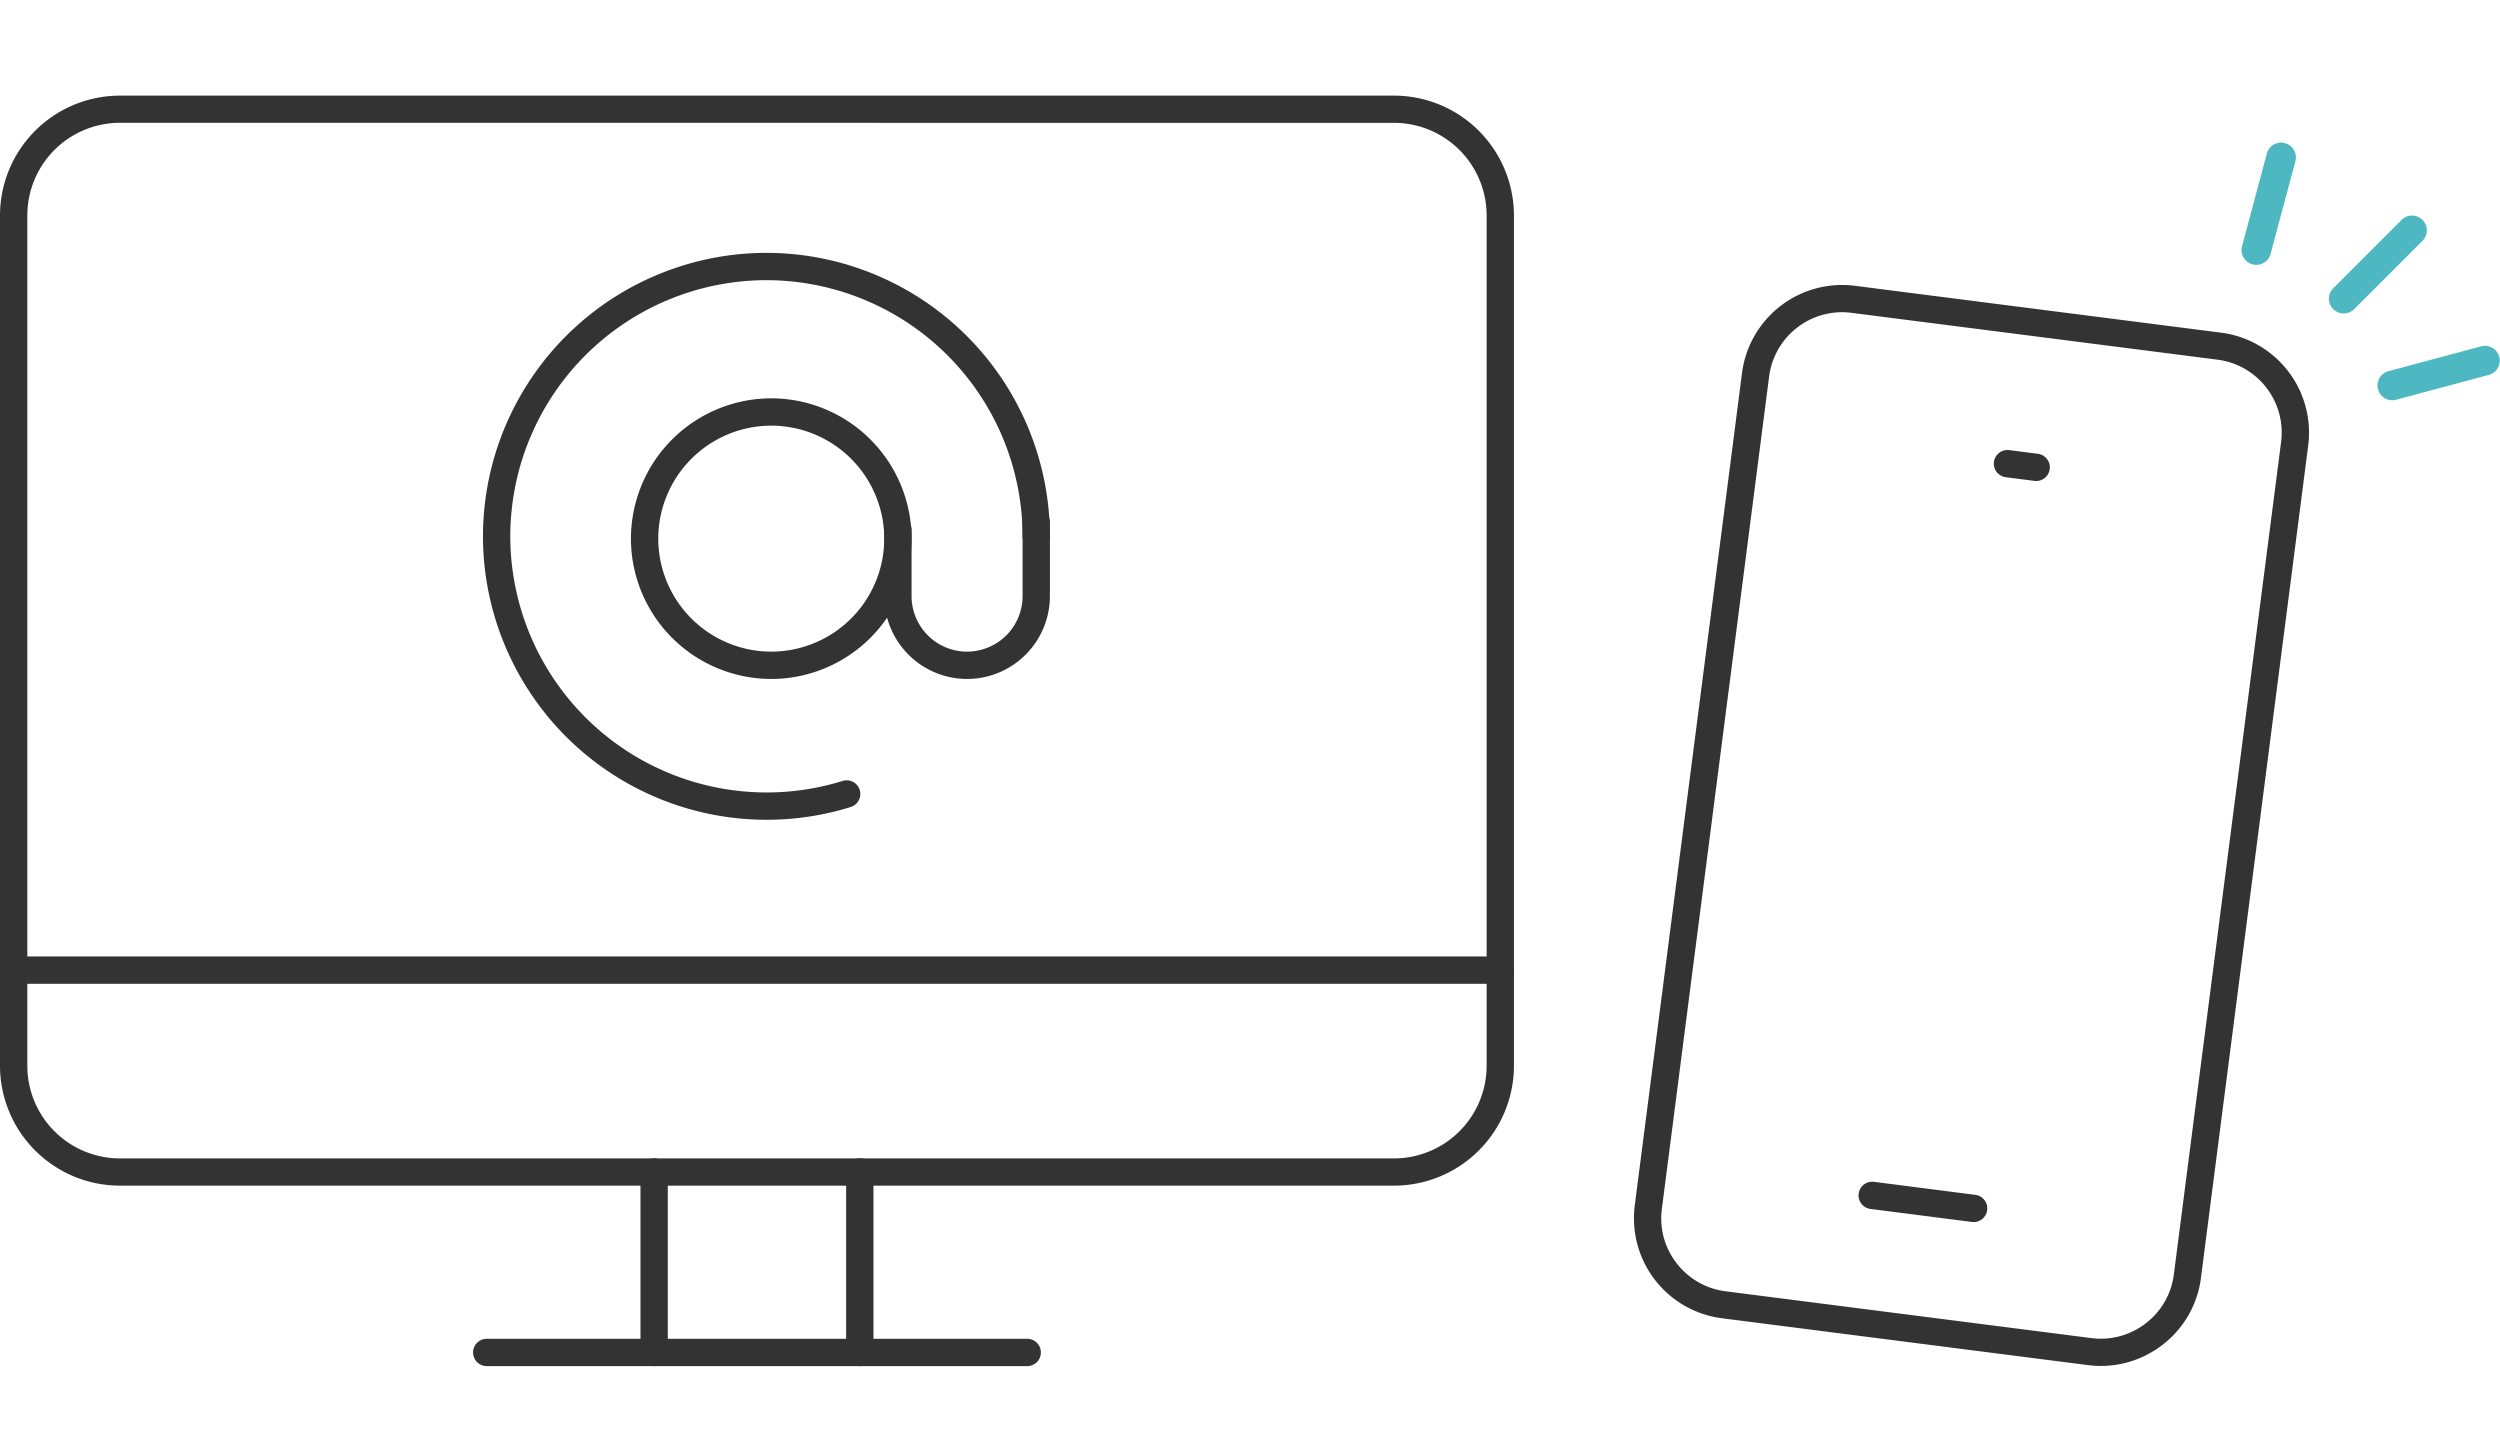 <svg xmlns="http://www.w3.org/2000/svg" xmlns:xlink="http://www.w3.org/1999/xlink" width="183" height="106" viewBox="0 0 183 106"><defs><clipPath id="b"><rect width="183" height="106"/></clipPath></defs><g id="a" clip-path="url(#b)"><g transform="translate(-2873.626 766.329)"><g transform="translate(2993.227 -755.908)"><path d="M3043.108-736.69l5.034-5.035a1.082,1.082,0,0,0-1.529-1.53q-2.517,2.519-5.035,5.035A1.082,1.082,0,0,0,3043.108-736.69Z" transform="translate(-2990.396 748.908)" fill="#4db8c1"/><path d="M3036.986-740.689q.921-3.438,1.843-6.877a1.083,1.083,0,0,0-2.086-.575q-.922,3.438-1.843,6.877A1.083,1.083,0,0,0,3036.986-740.689Z" transform="translate(-2990.396 748.908)" fill="#4db8c1"/><path d="M3046.151-730.012l6.878-1.843a1.083,1.083,0,0,0-.575-2.086l-6.878,1.843A1.083,1.083,0,0,0,3046.151-730.012Z" transform="translate(-2990.396 748.862)" fill="#4db8c1"/><path d="M3019.844-724.051a.955.955,0,0,1-.129-.009l-2.1-.27a1,1,0,0,1-.864-1.119,1,1,0,0,1,1.12-.864l2.1.27a1,1,0,0,1,.864,1.119A1,1,0,0,1,3019.844-724.051Z" transform="translate(-2990.396 748.84)" fill="#333"/><path d="M3024.581-659.342a7.39,7.39,0,0,1-.948-.061l-26.787-3.429a7.378,7.378,0,0,1-6.389-8.243l7.856-60.967a7.389,7.389,0,0,1,8.269-6.366l26.787,3.429a7.38,7.38,0,0,1,6.389,8.243l-7.856,60.967a7.312,7.312,0,0,1-2.816,4.884A7.358,7.358,0,0,1,3024.581-659.342Zm-18.943-77.133a5.391,5.391,0,0,0-5.341,4.688l-7.856,60.967a5.325,5.325,0,0,0,1.086,3.963,5.359,5.359,0,0,0,3.573,2.049l26.787,3.428h0a5.366,5.366,0,0,0,3.976-1.082,5.324,5.324,0,0,0,2.055-3.56l7.855-60.967a5.381,5.381,0,0,0-4.658-6.012l-26.787-3.429A5.41,5.41,0,0,0,3005.638-736.475Z" transform="translate(-2990.396 748.908)" fill="#333"/><path d="M3015.265-669.612a.928.928,0,0,1-.128-.008l-7.423-.953a1,1,0,0,1-.865-1.119,1,1,0,0,1,1.119-.865l7.423.953a1,1,0,0,1,.865,1.12A1,1,0,0,1,3015.265-669.612Z" transform="translate(-2990.396 748.646)" fill="#333"/></g><g transform="translate(2873.626 -759.329)"><path d="M2975.659-676.54h-93.245a8.784,8.784,0,0,1-8.788-8.759V-747.57a8.783,8.783,0,0,1,8.788-8.759h93.245a8.783,8.783,0,0,1,8.788,8.759V-685.3A8.784,8.784,0,0,1,2975.659-676.54Zm-93.245-77.8a6.784,6.784,0,0,0-6.788,6.766V-685.3a6.784,6.784,0,0,0,6.788,6.766h93.245a6.784,6.784,0,0,0,6.788-6.766V-747.57a6.784,6.784,0,0,0-6.788-6.766Z" transform="translate(-2873.626 756.329)" fill="#333"/><path d="M2983.447-691.135H2874.626a1,1,0,0,1-1-1,1,1,0,0,1,1-1h108.821a1,1,0,0,1,1,1A1,1,0,0,1,2983.447-691.135Z" transform="translate(-2873.626 756.148)" fill="#333"/><path d="M2948.818-663.067h-39.563a1,1,0,0,1-1-1,1,1,0,0,1,1-1h39.563a1,1,0,0,1,1,1A1,1,0,0,1,2948.818-663.067Z" transform="translate(-2873.626 756.067)" fill="#333"/><g transform="translate(46.883 77.789)"><path d="M2936.564-663.067a1,1,0,0,1-1-1v-13.211a1,1,0,0,1,1-1,1,1,0,0,1,1,1v13.211A1,1,0,0,1,2936.564-663.067Z" transform="translate(-2920.509 678.278)" fill="#333"/><path d="M2921.509-663.067a1,1,0,0,1-1-1v-13.211a1,1,0,0,1,1-1,1,1,0,0,1,1,1v13.211A1,1,0,0,1,2921.509-663.067Z" transform="translate(-2920.509 678.278)" fill="#333"/></g><g transform="translate(35.353 11.509)"><path d="M2929.729-703.321a20.773,20.773,0,0,1-20.75-20.749,20.774,20.774,0,0,1,20.75-20.75,20.773,20.773,0,0,1,20.75,20.75,1,1,0,0,1-1,1,1,1,0,0,1-1-1,18.772,18.772,0,0,0-18.75-18.75,18.772,18.772,0,0,0-18.75,18.75,18.771,18.771,0,0,0,18.75,18.749,18.759,18.759,0,0,0,5.576-.843,1,1,0,0,1,1.252.657,1,1,0,0,1-.659,1.252A20.708,20.708,0,0,1,2929.729-703.321Z" transform="translate(-2908.979 744.82)" fill="#333"/><path d="M2930.082-713.629a10.282,10.282,0,0,1-10.271-10.271,10.283,10.283,0,0,1,10.271-10.271,10.283,10.283,0,0,1,10.271,10.271A10.283,10.283,0,0,1,2930.082-713.629Zm0-18.542a8.281,8.281,0,0,0-8.271,8.271,8.28,8.28,0,0,0,8.271,8.271,8.28,8.28,0,0,0,8.271-8.271A8.281,8.281,0,0,0,2930.082-732.171Z" transform="translate(-2908.979 744.82)" fill="#333"/><path d="M2944.415-713.629a6.069,6.069,0,0,1-6.062-6.062v-4.853a1,1,0,0,1,1-1,1,1,0,0,1,1,1v4.853a4.066,4.066,0,0,0,4.062,4.062,4.068,4.068,0,0,0,4.064-4.062V-725.1a1,1,0,0,1,1-1,1,1,0,0,1,1,1v5.413A6.07,6.07,0,0,1,2944.415-713.629Z" transform="translate(-2908.979 744.82)" fill="#333"/></g></g></g></g></svg>